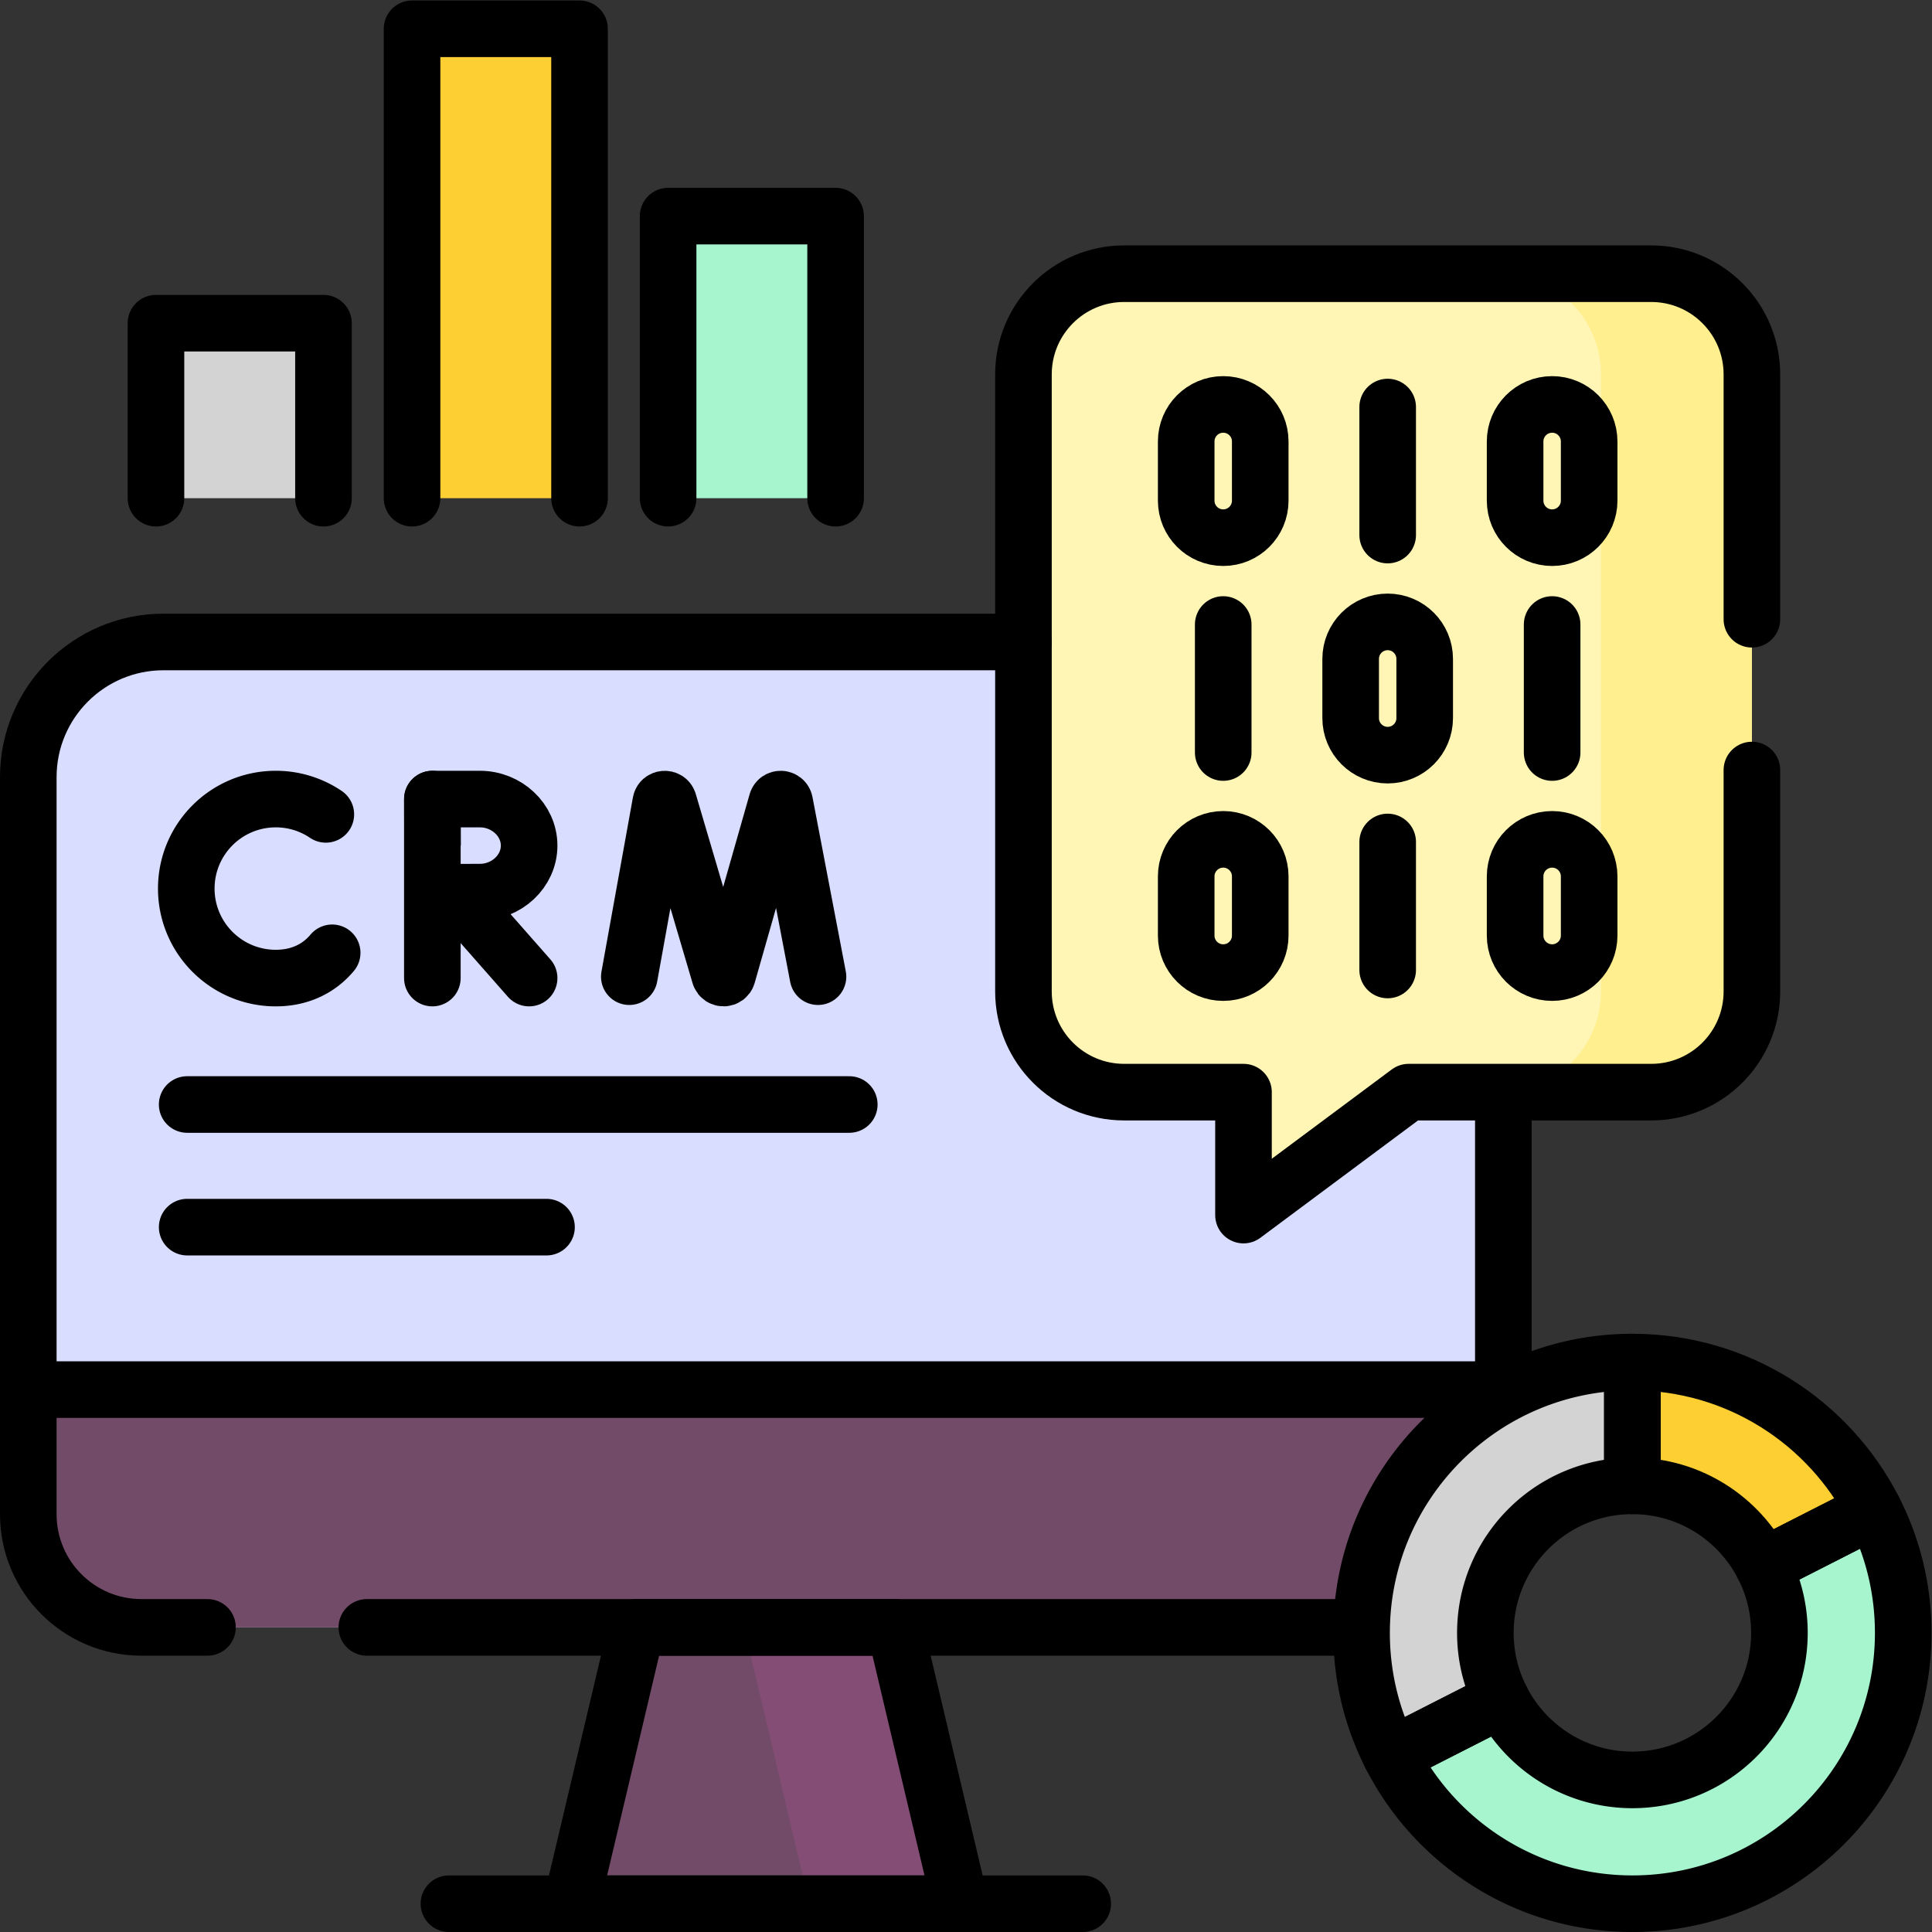 <svg
  xmlns="http://www.w3.org/2000/svg"
  version="1.1"
  xmlns:xlink="http://www.w3.org/1999/xlink"
  xmlns:svgjs="http://svgjs.com/svgjs"
  width="512"
  height="512"
  x="0"
  y="0"
  viewBox="0 0 682.667 682.667"
  style="enable-background:new 0 0 512 512"
  xml:space="preserve"
  class="hovered-paths"
><rect x="0" y="0" width="682.667" height="682.667" fill="#333333" stroke="none"/><g><defs><clipPath id="a" clipPathUnits="userSpaceOnUse"><path
          d="M0 512h512V0H0Z"
          fill="#000000"
          data-original="#000000"
        /></clipPath></defs><g
      clip-path="url(#a)"
      transform="matrix(1.333 0 0 -1.333 0 682.667)"
    ><path
        d="M0 0h-325.171c-16.568 0-30 13.432-30 30v195.378c0 19.789 16.043 35.832 35.832 35.832H-.003c19.789 0 35.832-16.043 35.832-35.832V35.829C35.829 16.042 19.788 0 0 0"
        style="fill-opacity:1;fill-rule:nonzero;stroke:none"
        transform="translate(362.67 80.745)"
        fill="#d9ddff"
        data-original="#d9ddff"
      /><path
        d="M0 0h-103.088l17.326 73.245h68.436z"
        style="fill-opacity:1;fill-rule:nonzero;stroke:none"
        transform="translate(254.544 7.5)"
        fill="#714b67"
        data-original="#6967bf"
        class=""
      /><path
        d="M0 0h-40l17.326-73.245h40z"
        style="fill-opacity:1;fill-rule:nonzero;stroke:none"
        transform="translate(237.218 80.745)"
        fill="#844d75"
        data-original="#5b59b2"
        class=""
      /><path
        d="M0 0v-33.032c0-16.569 13.432-30 30-30h331c16.568 0 30 13.431 30 30V0Z"
        style="fill-opacity:1;fill-rule:nonzero;stroke:none"
        transform="translate(7.5 143.777)"
        fill="#714b67"
        data-original="#7776d0"
        class=""
      /><path
        d="M0 0v-163.563c0-14.744-11.951-26.695-26.694-26.695h-64.289l-43.783-32.59v32.59h-31.632c-14.744 0-26.695 11.951-26.695 26.695V0c0 14.743 11.951 26.694 26.695 26.694h139.704C-11.951 26.694 0 14.743 0 0"
        style="fill-opacity:1;fill-rule:nonzero;stroke:none"
        transform="translate(464.387 412.885)"
        fill="#fff5b5"
        data-original="#fff5b5"
        class="hovered-path"
      /><path
        d="M0 0h-40c14.743 0 26.694-11.951 26.694-26.694v-163.564c0-14.743-11.951-26.694-26.694-26.694H0c14.743 0 26.694 11.951 26.694 26.694v163.564C26.694-11.951 14.743 0 0 0"
        style="fill-opacity:1;fill-rule:nonzero;stroke:none"
        transform="translate(437.692 439.58)"
        fill="#ffef8f"
        data-original="#ffef8f"
        class=""
      /><path
        d="M0 0a38.791 38.791 0 0 0 4.247-17.684c0-21.524-17.449-38.972-38.973-38.972-15.154 0-28.278 8.656-34.724 21.287L-98.71-50.27c11.874-23.269 36.068-39.204 63.984-39.204 39.649 0 71.79 32.141 71.79 71.79 0 11.732-2.815 22.806-7.805 32.585z"
        style="fill-opacity:1;fill-rule:nonzero;stroke:none"
        transform="translate(467.435 96.974)"
        fill="#a6f5cf"
        data-original="#a6f5cf"
        class=""
      /><path
        d="M0 0c0 21.523 17.448 38.972 38.972 38.972V71.79c-39.649 0-71.79-32.142-71.79-71.79 0-11.732 2.815-22.806 7.805-32.585l29.26 14.9A38.783 38.783 0 0 0 0 0"
        style="fill-opacity:1;fill-rule:nonzero;stroke:none"
        transform="translate(393.738 79.29)"
        fill="#d3d3d3"
        data-original="#ffd54d"
        class=""
      /><path
        d="m0 0 29.259 14.901C17.385 38.17-6.809 54.105-34.726 54.105V21.288C-19.57 21.288-6.446 12.632 0 0"
        style="fill-opacity:1;fill-rule:nonzero;stroke:none"
        transform="translate(467.435 96.974)"
        fill="#fecf33"
        data-original="#ff8ccc"
        class=""
      /><path
        d="M41.345 426.464h44.398v-46.393H41.345Z"
        style="fill-opacity:1;fill-rule:nonzero;stroke:none"
        fill="#d3d3d3"
        data-original="#ffd54d"
        class=""
      /><path
        d="M177.101 454.842h44.398v-74.771h-44.398z"
        style="fill-opacity:1;fill-rule:nonzero;stroke:none"
        fill="#a6f5cf"
        data-original="#a6f5cf"
        class=""
      /><path
        d="M109.223 504.5h44.398V380.071h-44.398z"
        style="fill-opacity:1;fill-rule:nonzero;stroke:none"
        fill="#fecf33"
        data-original="#ff8ccc"
        class=""
      /><path
        d="M0 0h-17.5c-16.568 0-30 13.432-30 30v195.378c0 19.789 16.043 35.832 35.832 35.832h227.962"
        style="stroke-width:15;stroke-linecap:round;stroke-linejoin:round;stroke-miterlimit:10;stroke-dasharray:none;stroke-opacity:1"
        transform="translate(55 80.745)"
        fill="none"
        stroke="#000000"
        stroke-width="15"
        stroke-linecap="round"
        stroke-linejoin="round"
        stroke-miterlimit="10"
        stroke-dasharray="none"
        stroke-opacity=""
        data-original="#000000"
        class=""
      /><path
        d="M0 0h-262.43"
        style="stroke-width:15;stroke-linecap:round;stroke-linejoin:round;stroke-miterlimit:10;stroke-dasharray:none;stroke-opacity:1"
        transform="translate(359.67 80.745)"
        fill="none"
        stroke="#000000"
        stroke-width="15"
        stroke-linecap="round"
        stroke-linejoin="round"
        stroke-miterlimit="10"
        stroke-dasharray="none"
        stroke-opacity=""
        data-original="#000000"
        class=""
      /><path
        d="M0 0v-77.187"
        style="stroke-width:15;stroke-linecap:round;stroke-linejoin:round;stroke-miterlimit:10;stroke-dasharray:none;stroke-opacity:1"
        transform="translate(398.5 220.964)"
        fill="none"
        stroke="#000000"
        stroke-width="15"
        stroke-linecap="round"
        stroke-linejoin="round"
        stroke-miterlimit="10"
        stroke-dasharray="none"
        stroke-opacity=""
        data-original="#000000"
        class=""
      /><path
        d="M0 0h-103.088l17.326 73.245h68.436z"
        style="stroke-width:15;stroke-linecap:round;stroke-linejoin:round;stroke-miterlimit:10;stroke-dasharray:none;stroke-opacity:1"
        transform="translate(254.544 7.5)"
        fill="none"
        stroke="#000000"
        stroke-width="15"
        stroke-linecap="round"
        stroke-linejoin="round"
        stroke-miterlimit="10"
        stroke-dasharray="none"
        stroke-opacity=""
        data-original="#000000"
        class=""
      /><path
        d="M0 0h-391"
        style="stroke-width:15;stroke-linecap:round;stroke-linejoin:round;stroke-miterlimit:10;stroke-dasharray:none;stroke-opacity:1"
        transform="translate(398.5 143.777)"
        fill="none"
        stroke="#000000"
        stroke-width="15"
        stroke-linecap="round"
        stroke-linejoin="round"
        stroke-miterlimit="10"
        stroke-dasharray="none"
        stroke-opacity=""
        data-original="#000000"
        class=""
      /><path
        d="M0 0h168"
        style="stroke-width:15;stroke-linecap:round;stroke-linejoin:round;stroke-miterlimit:10;stroke-dasharray:none;stroke-opacity:1"
        transform="translate(119 7.5)"
        fill="none"
        stroke="#000000"
        stroke-width="15"
        stroke-linecap="round"
        stroke-linejoin="round"
        stroke-miterlimit="10"
        stroke-dasharray="none"
        stroke-opacity=""
        data-original="#000000"
        class=""
      /><path
        d="m0 0 8.339 46.206c.209 1.082 1.718 1.183 2.069.139L23.975.36c.329-.979 1.716-.972 2.035.011l13.103 45.966c.341 1.048 1.851.963 2.071-.117L50.017 0"
        style="stroke-width:15;stroke-linecap:round;stroke-linejoin:round;stroke-miterlimit:10;stroke-dasharray:none;stroke-opacity:1"
        transform="translate(166.815 253.234)"
        fill="none"
        stroke="#000000"
        stroke-width="15"
        stroke-linecap="round"
        stroke-linejoin="round"
        stroke-miterlimit="10"
        stroke-dasharray="none"
        stroke-opacity=""
        data-original="#000000"
        class=""
      /><path
        d="M0 0a23.613 23.613 0 0 1-13.264 4.052c-13.102 0-23.724-10.622-23.724-23.724 0-13.103 10.622-23.724 23.724-23.724 5.322 0 9.699 1.751 13.021 4.71a19.03 19.03 0 0 1 1.925 1.987"
        style="stroke-width:15;stroke-linecap:round;stroke-linejoin:round;stroke-miterlimit:10;stroke-dasharray:none;stroke-opacity:1"
        transform="translate(86.368 296.26)"
        fill="none"
        stroke="#000000"
        stroke-width="15"
        stroke-linecap="round"
        stroke-linejoin="round"
        stroke-miterlimit="10"
        stroke-dasharray="none"
        stroke-opacity=""
        data-original="#000000"
        class=""
      /><path
        d="m0 0 19.932-22.646"
        style="stroke-width:15;stroke-linecap:round;stroke-linejoin:round;stroke-miterlimit:10;stroke-dasharray:none;stroke-opacity:1"
        transform="translate(120.327 275.51)"
        fill="none"
        stroke="#000000"
        stroke-width="15"
        stroke-linecap="round"
        stroke-linejoin="round"
        stroke-miterlimit="10"
        stroke-dasharray="none"
        stroke-opacity=""
        data-original="#000000"
        class=""
      /><path
        d="M0 0v-47.448"
        style="stroke-width:15;stroke-linecap:round;stroke-linejoin:round;stroke-miterlimit:10;stroke-dasharray:none;stroke-opacity:1"
        transform="translate(114.606 300.312)"
        fill="none"
        stroke="#000000"
        stroke-width="15"
        stroke-linecap="round"
        stroke-linejoin="round"
        stroke-miterlimit="10"
        stroke-dasharray="none"
        stroke-opacity=""
        data-original="#000000"
        class=""
      /><path
        d="M0 0c0-6.811-5.972-12.332-13.029-12.332-3.5 0-12.521-.054-12.521-.054S-25.606-3.433-25.606 0c0 2.819-.032 12.331-.032 12.331h12.609C-5.972 12.331 0 6.81 0 0Z"
        style="stroke-width:15;stroke-linecap:round;stroke-linejoin:round;stroke-miterlimit:10;stroke-dasharray:none;stroke-opacity:1"
        transform="translate(140.259 287.981)"
        fill="none"
        stroke="#000000"
        stroke-width="15"
        stroke-linecap="round"
        stroke-linejoin="round"
        stroke-miterlimit="10"
        stroke-dasharray="none"
        stroke-opacity=""
        data-original="#000000"
        class=""
      /><path
        d="M0 0v64.905c0 14.743-11.951 26.694-26.694 26.694h-139.704c-14.744 0-26.696-11.951-26.696-26.694V-98.659c0-14.743 11.952-26.694 26.696-26.694h31.632v-32.59l43.783 32.59h64.289C-11.951-125.353 0-113.402 0-98.659v58.689"
        style="stroke-width:15;stroke-linecap:round;stroke-linejoin:round;stroke-miterlimit:10;stroke-dasharray:none;stroke-opacity:1"
        transform="translate(464.387 347.98)"
        fill="none"
        stroke="#000000"
        stroke-width="15"
        stroke-linecap="round"
        stroke-linejoin="round"
        stroke-miterlimit="10"
        stroke-dasharray="none"
        stroke-opacity=""
        data-original="#000000"
        class=""
      /><path
        d="M0 0v33.935"
        style="stroke-width:15;stroke-linecap:round;stroke-linejoin:round;stroke-miterlimit:10;stroke-dasharray:none;stroke-opacity:1"
        transform="translate(324.246 312.652)"
        fill="none"
        stroke="#000000"
        stroke-width="15"
        stroke-linecap="round"
        stroke-linejoin="round"
        stroke-miterlimit="10"
        stroke-dasharray="none"
        stroke-opacity=""
        data-original="#000000"
        class=""
      /><path
        d="M0 0v33.935"
        style="stroke-width:15;stroke-linecap:round;stroke-linejoin:round;stroke-miterlimit:10;stroke-dasharray:none;stroke-opacity:1"
        transform="translate(411.434 312.652)"
        fill="none"
        stroke="#000000"
        stroke-width="15"
        stroke-linecap="round"
        stroke-linejoin="round"
        stroke-miterlimit="10"
        stroke-dasharray="none"
        stroke-opacity=""
        data-original="#000000"
        class=""
      /><path
        d="M0 0c0 5.419-4.394 9.813-9.813 9.813-5.419 0-9.813-4.394-9.813-9.813v-15.694c0-5.42 4.394-9.813 9.813-9.813 5.419 0 9.813 4.393 9.813 9.813z"
        style="stroke-width:15;stroke-linecap:round;stroke-linejoin:round;stroke-miterlimit:10;stroke-dasharray:none;stroke-opacity:1"
        transform="translate(377.653 337.466)"
        fill="none"
        stroke="#000000"
        stroke-width="15"
        stroke-linecap="round"
        stroke-linejoin="round"
        stroke-miterlimit="10"
        stroke-dasharray="none"
        stroke-opacity=""
        data-original="#000000"
        class=""
      /><path
        d="M0 0v33.935"
        style="stroke-width:15;stroke-linecap:round;stroke-linejoin:round;stroke-miterlimit:10;stroke-dasharray:none;stroke-opacity:1"
        transform="translate(367.84 370.295)"
        fill="none"
        stroke="#000000"
        stroke-width="15"
        stroke-linecap="round"
        stroke-linejoin="round"
        stroke-miterlimit="10"
        stroke-dasharray="none"
        stroke-opacity=""
        data-original="#000000"
        class=""
      /><path
        d="M0 0c0 5.42-4.394 9.813-9.813 9.813-5.419 0-9.813-4.393-9.813-9.813v-15.694c0-5.419 4.394-9.813 9.813-9.813 5.419 0 9.813 4.394 9.813 9.813z"
        style="stroke-width:15;stroke-linecap:round;stroke-linejoin:round;stroke-miterlimit:10;stroke-dasharray:none;stroke-opacity:1"
        transform="translate(334.06 395.11)"
        fill="none"
        stroke="#000000"
        stroke-width="15"
        stroke-linecap="round"
        stroke-linejoin="round"
        stroke-miterlimit="10"
        stroke-dasharray="none"
        stroke-opacity=""
        data-original="#000000"
        class=""
      /><path
        d="M0 0c0 5.42-4.394 9.813-9.813 9.813-5.419 0-9.813-4.393-9.813-9.813v-15.694c0-5.419 4.394-9.813 9.813-9.813 5.419 0 9.813 4.394 9.813 9.813z"
        style="stroke-width:15;stroke-linecap:round;stroke-linejoin:round;stroke-miterlimit:10;stroke-dasharray:none;stroke-opacity:1"
        transform="translate(421.247 395.11)"
        fill="none"
        stroke="#000000"
        stroke-width="15"
        stroke-linecap="round"
        stroke-linejoin="round"
        stroke-miterlimit="10"
        stroke-dasharray="none"
        stroke-opacity=""
        data-original="#000000"
        class=""
      /><path
        d="M0 0v33.935"
        style="stroke-width:15;stroke-linecap:round;stroke-linejoin:round;stroke-miterlimit:10;stroke-dasharray:none;stroke-opacity:1"
        transform="translate(367.84 255.008)"
        fill="none"
        stroke="#000000"
        stroke-width="15"
        stroke-linecap="round"
        stroke-linejoin="round"
        stroke-miterlimit="10"
        stroke-dasharray="none"
        stroke-opacity=""
        data-original="#000000"
        class=""
      /><path
        d="M0 0c0 5.42-4.394 9.813-9.813 9.813-5.419 0-9.813-4.393-9.813-9.813v-15.694c0-5.419 4.394-9.813 9.813-9.813 5.419 0 9.813 4.394 9.813 9.813z"
        style="stroke-width:15;stroke-linecap:round;stroke-linejoin:round;stroke-miterlimit:10;stroke-dasharray:none;stroke-opacity:1"
        transform="translate(334.06 279.823)"
        fill="none"
        stroke="#000000"
        stroke-width="15"
        stroke-linecap="round"
        stroke-linejoin="round"
        stroke-miterlimit="10"
        stroke-dasharray="none"
        stroke-opacity=""
        data-original="#000000"
        class=""
      /><path
        d="M0 0c0 5.42-4.394 9.813-9.813 9.813-5.419 0-9.813-4.393-9.813-9.813v-15.694c0-5.419 4.394-9.813 9.813-9.813 5.419 0 9.813 4.394 9.813 9.813z"
        style="stroke-width:15;stroke-linecap:round;stroke-linejoin:round;stroke-miterlimit:10;stroke-dasharray:none;stroke-opacity:1"
        transform="translate(421.247 279.823)"
        fill="none"
        stroke="#000000"
        stroke-width="15"
        stroke-linecap="round"
        stroke-linejoin="round"
        stroke-miterlimit="10"
        stroke-dasharray="none"
        stroke-opacity=""
        data-original="#000000"
        class=""
      /><path
        d="M0 0a38.791 38.791 0 0 0 4.247-17.684c0-21.524-17.449-38.972-38.973-38.972-15.154 0-28.278 8.656-34.724 21.287L-98.71-50.27c11.874-23.269 36.068-39.204 63.984-39.204 39.649 0 71.79 32.141 71.79 71.79 0 11.732-2.815 22.806-7.805 32.585z"
        style="stroke-width:15;stroke-linecap:round;stroke-linejoin:round;stroke-miterlimit:10;stroke-dasharray:none;stroke-opacity:1"
        transform="translate(467.435 96.974)"
        fill="none"
        stroke="#000000"
        stroke-width="15"
        stroke-linecap="round"
        stroke-linejoin="round"
        stroke-miterlimit="10"
        stroke-dasharray="none"
        stroke-opacity=""
        data-original="#000000"
        class=""
      /><path
        d="M0 0c0 21.523 17.448 38.972 38.972 38.972V71.79c-39.649 0-71.79-32.142-71.79-71.79 0-11.732 2.815-22.806 7.805-32.585l29.26 14.9A38.783 38.783 0 0 0 0 0Z"
        style="stroke-width:15;stroke-linecap:round;stroke-linejoin:round;stroke-miterlimit:10;stroke-dasharray:none;stroke-opacity:1"
        transform="translate(393.738 79.29)"
        fill="none"
        stroke="#000000"
        stroke-width="15"
        stroke-linecap="round"
        stroke-linejoin="round"
        stroke-miterlimit="10"
        stroke-dasharray="none"
        stroke-opacity=""
        data-original="#000000"
        class=""
      /><path
        d="m0 0 29.259 14.901C17.385 38.17-6.809 54.105-34.726 54.105V21.288C-19.57 21.288-6.446 12.632 0 0Z"
        style="stroke-width:15;stroke-linecap:round;stroke-linejoin:round;stroke-miterlimit:10;stroke-dasharray:none;stroke-opacity:1"
        transform="translate(467.435 96.974)"
        fill="none"
        stroke="#000000"
        stroke-width="15"
        stroke-linecap="round"
        stroke-linejoin="round"
        stroke-miterlimit="10"
        stroke-dasharray="none"
        stroke-opacity=""
        data-original="#000000"
        class=""
      /><path
        d="M0 0v46.393h44.398V0"
        style="stroke-width:15;stroke-linecap:round;stroke-linejoin:round;stroke-miterlimit:10;stroke-dasharray:none;stroke-opacity:1"
        transform="translate(41.345 380.07)"
        fill="none"
        stroke="#000000"
        stroke-width="15"
        stroke-linecap="round"
        stroke-linejoin="round"
        stroke-miterlimit="10"
        stroke-dasharray="none"
        stroke-opacity=""
        data-original="#000000"
        class=""
      /><path
        d="M0 0v74.771h44.398V0"
        style="stroke-width:15;stroke-linecap:round;stroke-linejoin:round;stroke-miterlimit:10;stroke-dasharray:none;stroke-opacity:1"
        transform="translate(177.1 380.07)"
        fill="none"
        stroke="#000000"
        stroke-width="15"
        stroke-linecap="round"
        stroke-linejoin="round"
        stroke-miterlimit="10"
        stroke-dasharray="none"
        stroke-opacity=""
        data-original="#000000"
        class=""
      /><path
        d="M0 0v124.429h44.398V0"
        style="stroke-width:15;stroke-linecap:round;stroke-linejoin:round;stroke-miterlimit:10;stroke-dasharray:none;stroke-opacity:1"
        transform="translate(109.223 380.07)"
        fill="none"
        stroke="#000000"
        stroke-width="15"
        stroke-linecap="round"
        stroke-linejoin="round"
        stroke-miterlimit="10"
        stroke-dasharray="none"
        stroke-opacity=""
        data-original="#000000"
        class=""
      /><path
        d="M0 0h175.509"
        style="stroke-width:15;stroke-linecap:round;stroke-linejoin:round;stroke-miterlimit:10;stroke-dasharray:none;stroke-opacity:1"
        transform="translate(49.615 219.35)"
        fill="none"
        stroke="#000000"
        stroke-width="15"
        stroke-linecap="round"
        stroke-linejoin="round"
        stroke-miterlimit="10"
        stroke-dasharray="none"
        stroke-opacity=""
        data-original="#000000"
        class=""
      /><path
        d="M0 0h95.252"
        style="stroke-width:15;stroke-linecap:round;stroke-linejoin:round;stroke-miterlimit:10;stroke-dasharray:none;stroke-opacity:1"
        transform="translate(49.615 186.842)"
        fill="none"
        stroke="#000000"
        stroke-width="15"
        stroke-linecap="round"
        stroke-linejoin="round"
        stroke-miterlimit="10"
        stroke-dasharray="none"
        stroke-opacity=""
        data-original="#000000"
        class=""
      /></g></g></svg>
